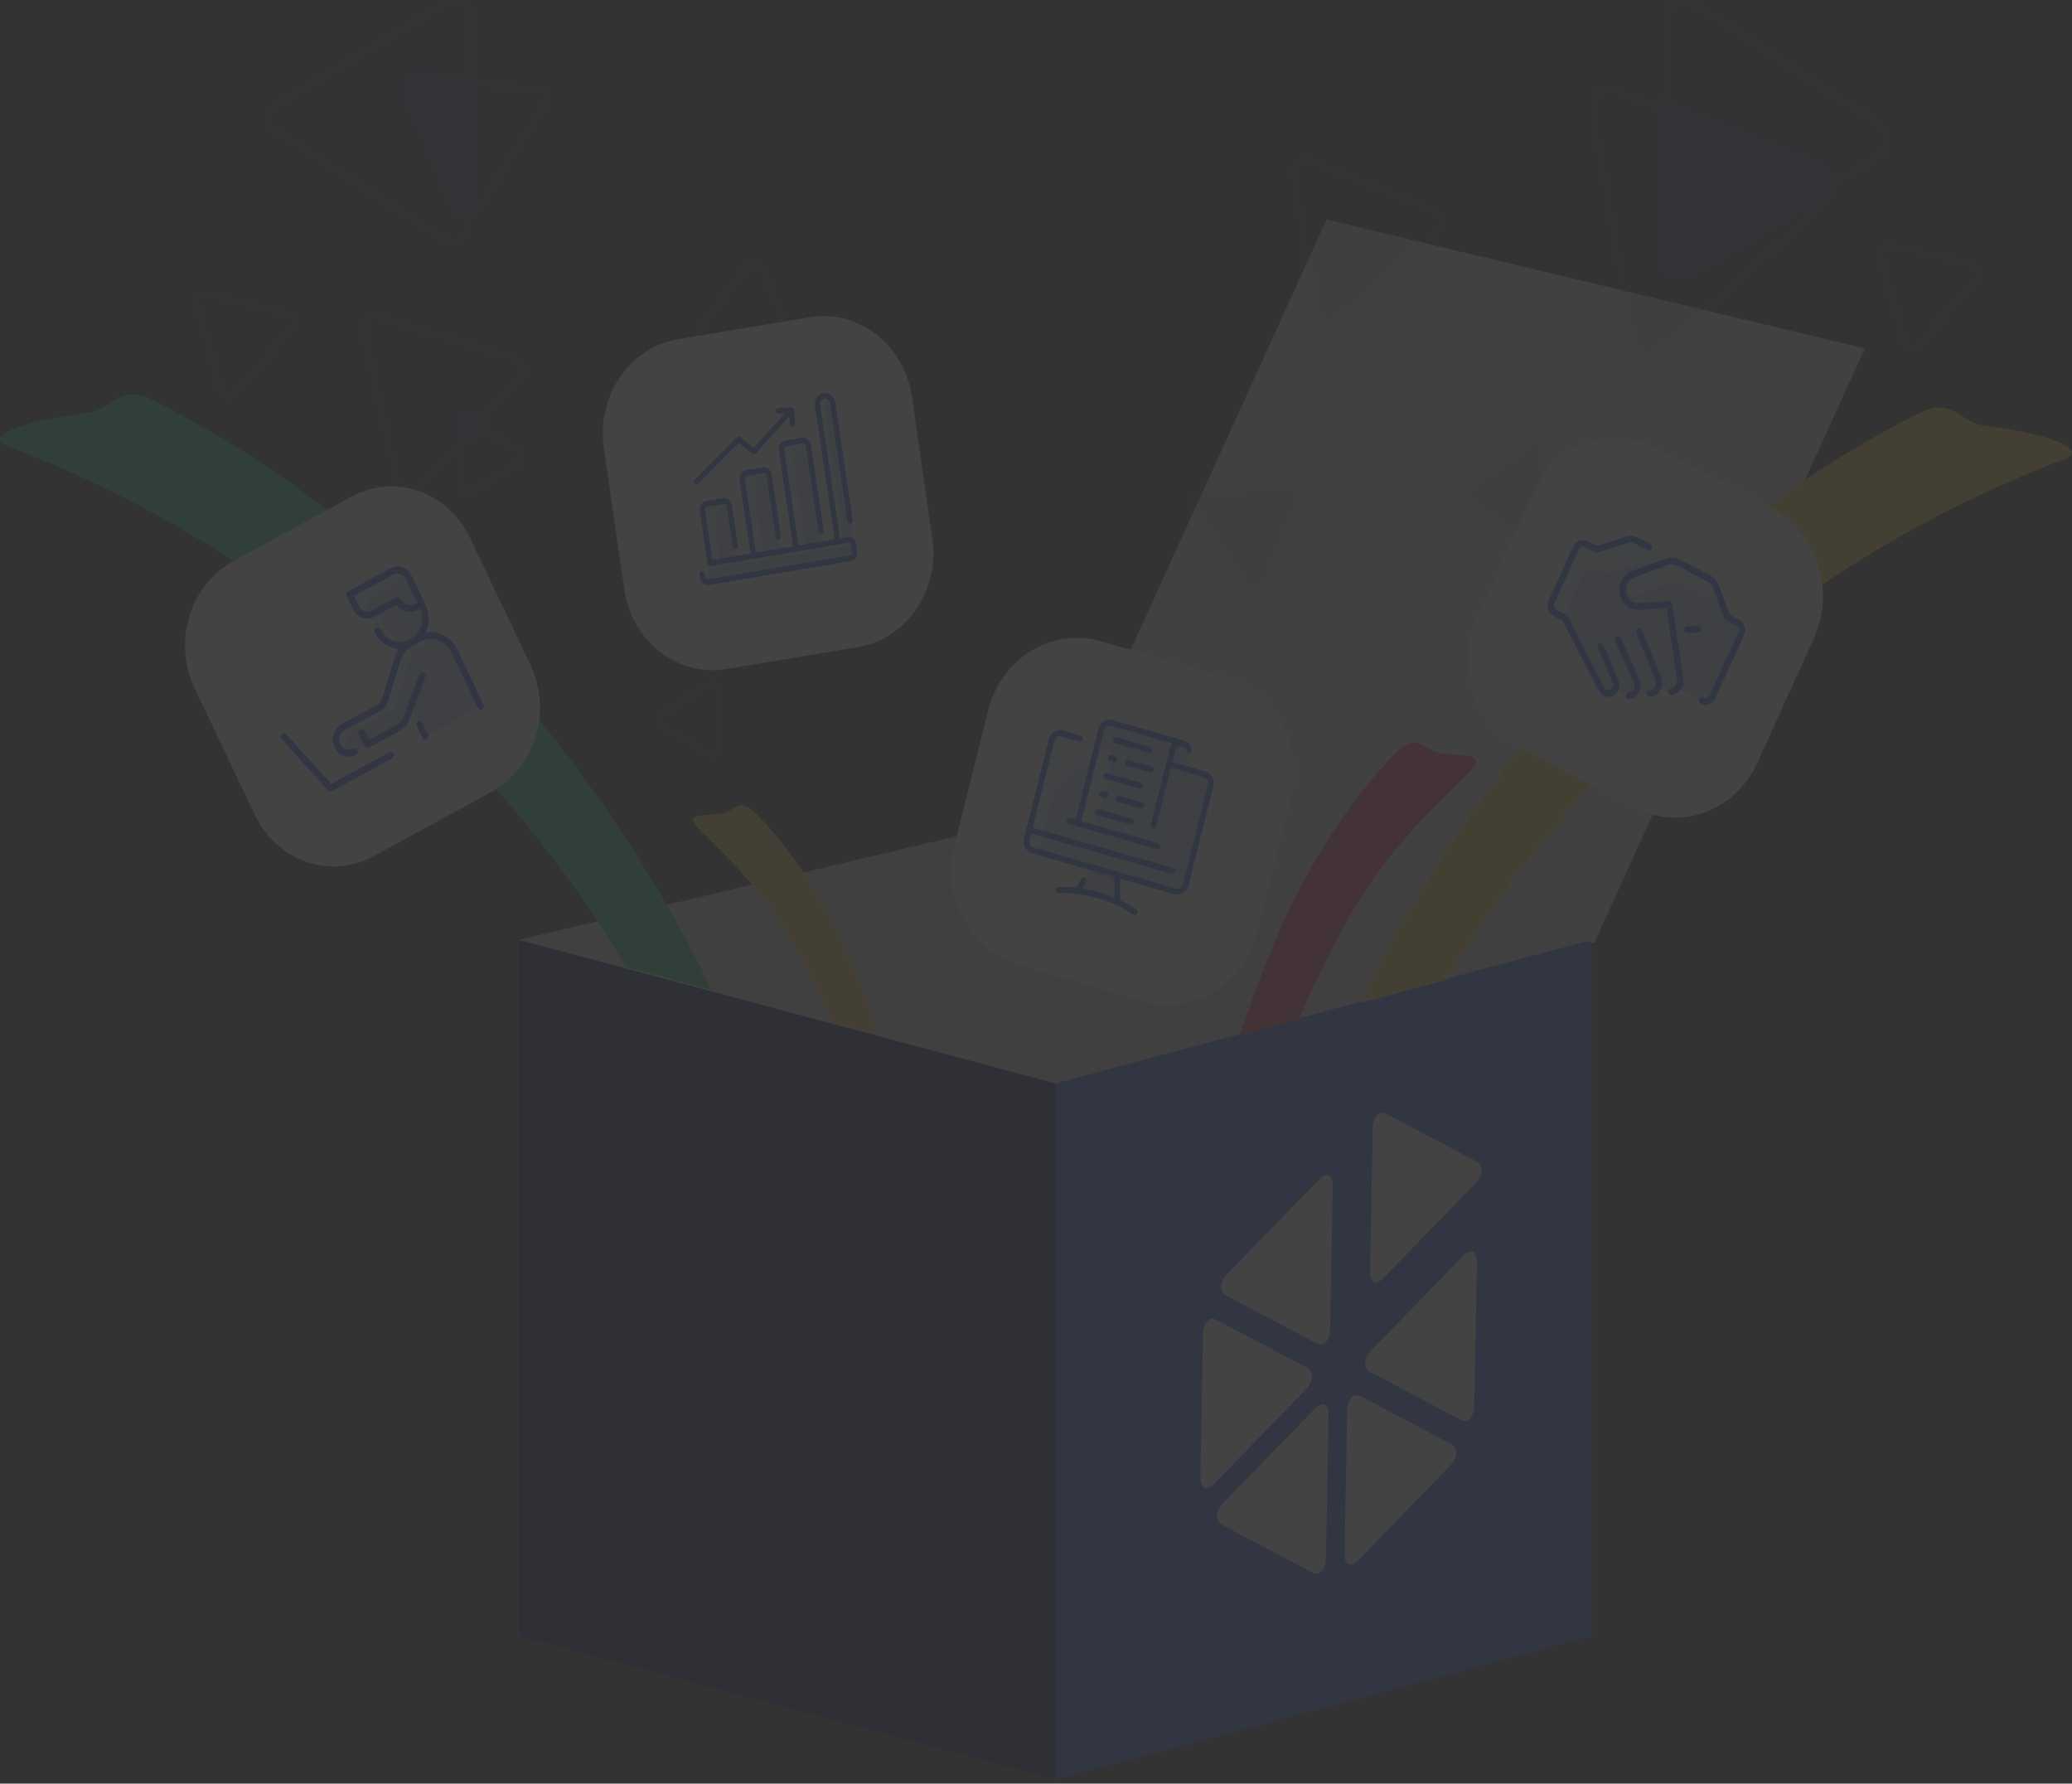 <svg width="330" height="284" viewBox="0 0 330 284" fill="none" xmlns="http://www.w3.org/2000/svg">
    <rect x="0" y="0" width="330" height="284" fill="#333333" stroke="none"/>
    <g opacity="0.08">
        <path d="M168.12 172.515V283.35L253.589 260.479V149.645L168.12 172.515Z" fill="#2C5DFF" />
        <path d="M82.656 260.476L168.124 283.346V172.511L82.656 149.641V260.476Z" fill="#011350" />
        <path d="M168.115 129.414L82.647 149.648L168.115 172.519L253.583 149.648L168.115 129.414Z" fill="#D9D9D9" />
        <mask id="mask0_4684_44452" style="mask-type:luminance" maskUnits="userSpaceOnUse" x="82" y="129" width="172" height="155">
            <path d="M253.588 129.414H82.647V283.355H253.588V129.414Z" fill="white" />
        </mask>
        <g mask="url(#mask0_4684_44452)">
            <path d="M215.806 222.207C216.134 222.13 216.473 222.181 216.768 222.356L231.05 229.921C232.236 230.549 232.206 232.091 230.99 233.34L216.291 248.472C216.025 248.776 215.686 249.003 215.317 249.126C214.603 249.314 214.118 248.666 214.142 247.331L214.561 224.636C214.585 223.302 215.093 222.395 215.813 222.207" fill="white" />
            <path d="M234.046 199.282C234.766 199.094 235.245 199.741 235.22 201.075L234.802 223.772C234.778 225.105 234.27 226.013 233.55 226.2C233.223 226.278 232.884 226.227 232.588 226.051L218.306 218.486C217.127 217.857 217.157 216.316 218.368 215.066L233.065 199.93C233.333 199.625 233.671 199.405 234.04 199.274" fill="white" />
            <path d="M219.876 177.223C220.202 177.145 220.541 177.197 220.838 177.371L235.119 184.943C236.299 185.565 236.268 187.106 235.058 188.357L220.359 203.493C220.093 203.797 219.754 204.024 219.386 204.148C218.666 204.335 218.188 203.687 218.212 202.354L218.629 179.658C218.653 178.323 219.162 177.417 219.882 177.229" fill="white" />
            <path d="M192.849 210.036C193.175 209.957 193.514 210.009 193.811 210.184L208.091 217.756C209.271 218.378 209.241 219.919 208.031 221.176L193.332 236.306C193.066 236.61 192.727 236.837 192.358 236.96C191.644 237.148 191.16 236.5 191.183 235.167L191.602 212.47C191.626 211.136 192.134 210.229 192.854 210.042" fill="white" />
            <path d="M211.091 187.114C211.804 186.926 212.289 187.574 212.265 188.907L211.847 211.61C211.822 212.944 211.315 213.851 210.601 214.032C210.273 214.11 209.928 214.052 209.638 213.883L195.357 206.318C194.172 205.696 194.201 204.155 195.417 202.898L210.116 187.768C210.382 187.463 210.721 187.237 211.091 187.114Z" fill="white" />
            <path d="M210.42 223.614C211.134 223.427 211.619 224.074 211.594 225.408L211.176 248.103C211.152 249.438 210.644 250.344 209.93 250.526C209.603 250.604 209.264 250.545 208.967 250.378L194.687 242.812C193.5 242.19 193.531 240.649 194.747 239.392L209.446 224.261C209.712 223.958 210.051 223.736 210.42 223.607" fill="white" />
        </g>
        <path d="M168.166 129.665L253.894 150.191L297.004 55.483L211.276 34.957L168.166 129.665Z" fill="#E6E6E6" />
        <path d="M306.006 65.644C244.61 96.047 216.75 159.671 216.75 159.671L230.328 156.038C230.328 156.038 261.081 98.703 328.746 73.132C332.751 71.616 326.822 69.129 315.844 67.749C312.396 67.315 310.889 63.222 306.006 65.644Z" fill="#FFCE2C" />
        <path d="M221.417 120.807C206.259 136.98 199.929 157.817 197.461 164.832L206.829 162.325C216.238 140.66 222.458 134.229 234.046 122.886C237.429 119.577 231.995 120.568 228.933 119.804C226.017 119.078 225.751 116.183 221.417 120.807Z" fill="#FF2C5D" />
        <path d="M23.995 63.578C85.391 93.981 113.25 157.605 113.25 157.605L99.678 153.972C99.678 153.972 68.926 96.637 1.255 71.065C-2.751 69.55 3.178 67.062 14.156 65.683C17.605 65.249 19.111 61.156 23.995 63.578Z" fill="#1DCE85" />
        <path d="M121.103 130.233C133.018 142.941 137.992 159.321 139.929 164.832L132.57 162.864C125.176 145.836 120.287 140.783 111.179 131.871C108.522 129.274 112.789 130.045 115.204 129.448C117.497 128.879 117.703 126.605 121.109 130.239" fill="#FDD14E" />
        <mask id="mask1_4684_44452" style="mask-type:luminance" maskUnits="userSpaceOnUse" x="104" y="108" width="11" height="13">
            <path d="M105.111 113.942C104.433 114.376 104.462 115.037 105.134 115.478L113.431 120.439C113.746 120.73 114.218 120.692 114.484 120.354C114.641 120.161 114.701 119.901 114.647 119.655L114.448 109.474C114.435 108.631 113.866 108.295 113.194 108.729L105.105 113.948L105.111 113.942Z" fill="white" />
        </mask>
        <g mask="url(#mask1_4684_44452)">
            <mask id="mask2_4684_44452" style="mask-type:luminance" maskUnits="userSpaceOnUse" x="64" y="24" width="174" height="277">
                <path d="M108.743 24.594L64.025 51.125L193.125 300.417L237.843 273.886L108.743 24.594Z" fill="white" />
            </mask>
            <g mask="url(#mask2_4684_44452)">
                <path opacity="0.2" d="M109.339 124.381L103.633 114.219L114.15 107.457L119.856 117.62L109.339 124.381Z" fill="#2C5DFF" />
            </g>
        </g>
        <mask id="mask3_4684_44452" style="mask-type:luminance" maskUnits="userSpaceOnUse" x="73" y="66" width="11" height="13">
            <path d="M73.396 77.647C73.384 78.489 73.923 78.813 74.625 78.437L82.951 73.527C83.344 73.398 83.568 72.951 83.448 72.524C83.375 72.278 83.206 72.09 82.976 72.005L74.8 66.791C74.129 66.357 73.559 66.694 73.548 67.53L73.396 77.647Z" fill="white" />
        </mask>
        <g mask="url(#mask3_4684_44452)">
            <mask id="mask4_4684_44452" style="mask-type:luminance" maskUnits="userSpaceOnUse" x="1" y="27" width="270" height="70">
                <path d="M4.489 27.016L1.83 81.686L267.851 96.508L270.51 41.839L4.489 27.016Z" fill="white" />
            </mask>
            <g mask="url(#mask4_4684_44452)">
                <g opacity="0.2">
                    <path d="M83.909 79.338L72.83 79.137L73.041 66.008L84.121 66.209L83.909 79.344V79.338Z" fill="#2C5DFF" />
                </g>
            </g>
        </g>
        <mask id="mask5_4684_44452" style="mask-type:luminance" maskUnits="userSpaceOnUse" x="104" y="78" width="11" height="13">
            <path d="M105.111 84.045C104.433 84.478 104.462 85.139 105.134 85.579L113.431 90.541C113.746 90.833 114.218 90.794 114.484 90.457C114.641 90.262 114.701 90.004 114.647 89.758L114.448 79.575C114.435 78.733 113.866 78.396 113.194 78.83L105.105 84.051L105.111 84.045Z" fill="white" />
        </mask>
        <g mask="url(#mask5_4684_44452)">
            <mask id="mask6_4684_44452" style="mask-type:luminance" maskUnits="userSpaceOnUse" x="64" y="-6" width="174" height="277">
                <path d="M108.742 -5.311L64.025 21.221L193.125 270.514L237.842 243.982L108.742 -5.311Z" fill="white" />
            </mask>
            <g mask="url(#mask6_4684_44452)">
                <path d="M109.34 94.479L103.633 84.316L114.15 77.555L119.856 87.717L109.34 94.479Z" fill="black" />
            </g>
        </g>
        <mask id="mask7_4684_44452" style="mask-type:luminance" maskUnits="userSpaceOnUse" x="106" y="41" width="23" height="24">
            <path d="M121.712 43.056C121.16 41.514 119.95 41.339 118.927 42.589L107.104 58.128C106.123 59.423 106.57 60.68 108.108 60.926L126.631 63.989C128.162 64.249 128.961 63.193 128.41 61.645L121.717 43.056H121.712Z" fill="white" />
        </mask>
        <g mask="url(#mask7_4684_44452)">
            <mask id="mask8_4684_44452" style="mask-type:luminance" maskUnits="userSpaceOnUse" x="-247" y="-21" width="530" height="286">
                <path d="M249.586 -20.736L-246.369 162.155L-213.562 264.081L282.393 81.189L249.586 -20.736Z" fill="white" />
            </mask>
            <g mask="url(#mask8_4684_44452)">
                <g opacity="0.2">
                    <path d="M101.356 48.258L121.725 39.883L130.39 64.023L110.022 72.398L101.356 48.258Z" fill="#2C5DFF" />
                </g>
            </g>
        </g>
        <mask id="mask9_4684_44452" style="mask-type:luminance" maskUnits="userSpaceOnUse" x="31" y="46" width="16" height="18">
            <path d="M32.668 46.816C31.567 46.544 30.973 47.256 31.264 48.435L35.227 62.471C35.56 63.636 36.457 63.863 37.224 62.963L46.543 52.192C47.318 51.304 47.046 50.352 45.944 50.074L32.662 46.809L32.668 46.816Z" fill="white" />
        </mask>
        <g mask="url(#mask9_4684_44452)">
            <mask id="mask10_4684_44452" style="mask-type:luminance" maskUnits="userSpaceOnUse" x="-51" y="-63" width="172" height="419">
                <path d="M48.869 -62.373L-50.569 334.575L20.632 355.01L120.07 -41.938L48.869 -62.373Z" fill="white" />
            </mask>
            <g mask="url(#mask10_4684_44452)">
                <g opacity="0.2">
                    <path d="M27.286 62.168L30.88 45.516L48.114 49.778L44.52 66.43L27.286 62.168Z" fill="#2C5DFF" />
                </g>
            </g>
        </g>
        <mask id="mask11_4684_44452" style="mask-type:luminance" maskUnits="userSpaceOnUse" x="299" y="38" width="17" height="18">
            <path d="M300.856 39.042C299.754 38.77 299.161 39.483 299.451 40.661L303.415 54.697C303.747 55.863 304.643 56.09 305.412 55.19L314.73 44.418C315.506 43.531 315.233 42.579 314.132 42.3L300.849 39.036L300.856 39.042Z" fill="white" />
        </mask>
        <g mask="url(#mask11_4684_44452)">
            <mask id="mask12_4684_44452" style="mask-type:luminance" maskUnits="userSpaceOnUse" x="217" y="-71" width="172" height="419">
                <path d="M317.053 -70.141L217.615 326.808L288.816 347.243L388.254 -49.706L317.053 -70.141Z" fill="white" />
            </mask>
            <g mask="url(#mask12_4684_44452)">
                <g opacity="0.2">
                    <path d="M295.473 54.403L299.068 37.75L316.302 42.012L312.708 58.664L295.473 54.403Z" fill="#2C5DFF" />
                </g>
            </g>
        </g>
        <mask id="mask13_4684_44452" style="mask-type:luminance" maskUnits="userSpaceOnUse" x="189" y="77" width="19" height="18">
            <path d="M207.239 79.038C207.742 77.82 207.144 76.985 205.896 77.068L190.883 78.714C189.631 78.856 189.226 79.841 189.964 80.922L198.889 93.967C199.622 95.048 200.645 94.932 201.153 93.715L207.239 79.032V79.038Z" fill="white" />
        </mask>
        <g mask="url(#mask13_4684_44452)">
            <mask id="mask14_4684_44452" style="mask-type:luminance" maskUnits="userSpaceOnUse" x="-102" y="-78" width="417" height="277">
                <path d="M-65.965 -77.551L-101.533 0.576L278.612 198.857L314.181 120.73L-65.965 -77.551Z" fill="white" />
            </mask>
            <g mask="url(#mask14_4684_44452)">
                <g opacity="0.2">
                    <path d="M192.86 69.578L208.932 77.228L201.018 96.277L184.945 88.627L192.86 69.578Z" fill="#2C5DFF" />
                </g>
            </g>
        </g>
        <mask id="mask15_4684_44452" style="mask-type:luminance" maskUnits="userSpaceOnUse" x="205" y="25" width="25" height="27">
            <path d="M228.881 36.754C230.217 35.55 229.946 34.099 228.318 33.386L208.391 25.555C206.733 24.908 205.638 25.886 205.958 27.738L209.735 50.123C210.037 51.975 211.399 52.5 212.735 51.295L228.887 36.748L228.881 36.754Z" fill="white" />
        </mask>
        <g mask="url(#mask15_4684_44452)">
            <mask id="mask16_4684_44452" style="mask-type:luminance" maskUnits="userSpaceOnUse" x="-117" y="-342" width="458" height="578">
                <path d="M-26.244 -341.654L-116.2 -266.373L250.122 235.131L340.078 159.851L-26.244 -341.654Z" fill="white" />
            </mask>
            <g mask="url(#mask16_4684_44452)">
                <g opacity="0.2">
                    <path d="M216.154 15.315L232.063 35.594L211.084 54.449L195.176 34.169L216.154 15.315Z" fill="#2C5DFF" />
                </g>
            </g>
        </g>
        <mask id="mask17_4684_44452" style="mask-type:luminance" maskUnits="userSpaceOnUse" x="253" y="14" width="39" height="43">
            <path d="M290.43 32.404C292.577 30.474 292.143 28.149 289.528 27.009L257.602 14.463C254.946 13.42 253.196 14.994 253.705 17.96L259.75 53.817C260.235 56.784 262.413 57.633 264.56 55.702L290.43 32.398V32.404Z" fill="white" />
        </mask>
        <g mask="url(#mask17_4684_44452)">
            <mask id="mask18_4684_44452" style="mask-type:luminance" maskUnits="userSpaceOnUse" x="-263" y="-574" width="732" height="925">
                <path d="M-118.331 -573.855L-262.465 -453.233L324.461 350.284L468.596 229.663L-118.331 -573.855Z" fill="white" />
            </mask>
            <g mask="url(#mask18_4684_44452)">
                <g opacity="0.2">
                    <path d="M270.038 -1.949L295.526 30.54L261.911 60.749L236.424 28.26L270.038 -1.949Z" fill="#2C5DFF" />
                </g>
            </g>
        </g>
        <mask id="mask19_4684_44452" style="mask-type:luminance" maskUnits="userSpaceOnUse" x="264" y="0" width="37" height="44">
            <path d="M298.903 25.007C301.354 23.55 301.342 21.179 298.982 19.528L269.887 0.692C267.461 -0.875 265.471 0.31 265.44 3.329L264.968 39.756C264.913 42.767 266.898 44.043 269.349 42.586L298.897 25.007H298.903Z" fill="white" />
        </mask>
        <g mask="url(#mask19_4684_44452)">
            <mask id="mask20_4684_44452" style="mask-type:luminance" maskUnits="userSpaceOnUse" x="-158" y="-654" width="597" height="999">
                <path d="M5.974 -653.473L-157.012 -564.583L275.508 344.019L438.494 255.131L5.974 -653.473Z" fill="white" />
            </mask>
            <g mask="url(#mask20_4684_44452)">
                <g opacity="0.2">
                    <path d="M285.026 -12.871L304.24 24.23L265.856 47.003L246.644 9.902L285.026 -12.871Z" fill="#2C5DFF" />
                </g>
            </g>
        </g>
        <mask id="mask21_4684_44452" style="mask-type:luminance" maskUnits="userSpaceOnUse" x="233" y="69" width="14" height="19">
            <path d="M246.055 71.149C246.079 69.905 245.389 69.426 244.482 69.996L233.723 77.374C233.136 77.659 232.875 78.404 233.142 79.031C233.251 79.291 233.438 79.498 233.674 79.627L244.143 87.27C245.008 87.905 245.734 87.4 245.765 86.156L246.055 71.142V71.149Z" fill="white" />
        </mask>
        <g mask="url(#mask21_4684_44452)">
            <mask id="mask22_4684_44452" style="mask-type:luminance" maskUnits="userSpaceOnUse" x="-8" y="45" width="347" height="101">
                <path d="M-3.906 45.309L-7.854 126.459L334.219 145.521L338.166 64.369L-3.906 45.309Z" fill="white" />
            </mask>
            <g mask="url(#mask22_4684_44452)">
                <g opacity="0.2">
                    <path d="M232.553 68.75L246.804 68.931L246.405 88.421L232.154 88.24L232.548 68.75H232.553Z" fill="#2C5DFF" />
                </g>
            </g>
        </g>
        <mask id="mask23_4684_44452" style="mask-type:luminance" maskUnits="userSpaceOnUse" x="64" y="12" width="24" height="23">
            <path d="M86.654 16.749C87.52 15.376 86.957 14.223 85.413 14.042L66.752 12.585C65.197 12.468 64.495 13.582 65.184 15.065L73.457 33.052C74.135 34.542 75.405 34.639 76.264 33.266L86.649 16.743L86.654 16.749Z" fill="white" />
        </mask>
        <g mask="url(#mask23_4684_44452)">
            <mask id="mask24_4684_44452" style="mask-type:luminance" maskUnits="userSpaceOnUse" x="-275" y="-238" width="484" height="418">
                <path d="M-215.329 -237.592L-274.493 -150.428L149.633 179.402L208.797 92.239L-215.329 -237.592Z" fill="white" />
            </mask>
            <g mask="url(#mask24_4684_44452)">
                <g opacity="0.2">
                    <path d="M71.008 1.891L89.09 14.942L75.583 36.368L57.508 23.317L71.008 1.891Z" fill="#2C5DFF" />
                </g>
            </g>
        </g>
        <mask id="mask25_4684_44452" style="mask-type:luminance" maskUnits="userSpaceOnUse" x="57" y="50" width="27" height="29">
            <path d="M60.406 50.456C58.621 49.906 57.592 51.026 57.974 52.983L63.353 76.377C63.801 78.327 65.252 78.768 66.59 77.368L82.741 60.554C84.084 59.175 83.709 57.581 81.93 57.031L60.411 50.456H60.406Z" fill="white" />
        </mask>
        <g mask="url(#mask25_4684_44452)">
            <mask id="mask26_4684_44452" style="mask-type:luminance" maskUnits="userSpaceOnUse" x="-100" y="-128" width="311" height="683">
                <path d="M95.695 -127.188L-99.183 514.796L15.976 554.845L210.855 -87.137L95.695 -127.188Z" fill="white" />
            </mask>
            <g mask="url(#mask26_4684_44452)">
                <g opacity="0.2">
                    <path d="M50.342 75.142L57.573 48.152L85.493 56.721L78.263 83.711L50.342 75.142Z" fill="#2C5DFF" />
                </g>
            </g>
        </g>
        <mask id="mask27_4684_44452" style="mask-type:luminance" maskUnits="userSpaceOnUse" x="42" y="0" width="33" height="39">
            <path d="M74.976 3.108C75.018 0.427 73.3 -0.622 71.049 0.595L44.411 16.289C42.197 17.598 42.16 19.78 44.333 21.154L70.48 37.832C72.634 39.225 74.444 38.149 74.493 35.462L74.982 3.102L74.976 3.108Z" fill="white" />
        </mask>
        <g mask="url(#mask27_4684_44452)">
            <mask id="mask28_4684_44452" style="mask-type:luminance" maskUnits="userSpaceOnUse" x="-556" y="-58" width="860" height="224">
                <path d="M-546.927 -57.447L-555.489 117.407L295.333 165.135L303.894 -9.72L-546.927 -57.447Z" fill="white" />
            </mask>
            <g mask="url(#mask28_4684_44452)">
                <g opacity="0.2">
                    <path d="M41.364 -2.324L76.794 -1.664L76.11 40.334L40.68 39.673L41.364 -2.324Z" fill="#2C5DFF" />
                </g>
            </g>
        </g>
        <path d="M37.151 89.359L55.959 79.105C62.882 75.329 71.354 78.277 74.881 85.686L84.46 105.817C87.988 113.226 85.235 122.294 78.312 126.071L59.505 136.323C52.583 140.1 44.111 137.153 40.583 129.743L31.003 109.613C27.476 102.202 30.229 93.134 37.151 89.359Z" fill="white" />
        <path d="M72.366 103.661L76.324 111.971C76.452 112.244 76.354 112.58 76.1 112.716L68.21 117.023C67.955 117.16 67.64 117.056 67.514 116.784L65.462 112.477L64.839 114.174C64.554 114.944 64.016 115.579 63.326 115.954C57.535 119.116 59.024 118.293 56.471 119.719C55.472 120.262 54.244 119.841 53.73 118.779C53.214 117.691 53.615 116.363 54.63 115.806L60.288 112.723C60.785 112.451 61.166 111.978 61.336 111.408L63.266 105.047C63.599 103.959 64.301 103.04 65.238 102.49C63.302 103.331 61.088 102.444 60.143 100.455L58.933 97.917C59.278 97.838 59.085 97.917 62.89 95.843C63.109 95.72 63.375 95.785 63.532 95.993C64.179 96.886 65.329 97.159 66.267 96.647L67.133 96.173L67.314 96.55C68.258 98.531 67.635 100.96 65.874 102.145L66.697 101.699C68.772 100.566 71.314 101.453 72.373 103.675L72.366 103.661Z" fill="#CED9FF" />
        <path d="M65.14 91.972L67.312 96.539C68.255 98.52 67.633 100.949 65.871 102.134L65.364 102.413C63.414 103.358 61.11 102.497 60.141 100.45L58.93 97.911C58.017 98.112 57.091 97.639 56.667 96.746L55.905 95.14C55.779 94.867 55.874 94.531 56.129 94.395L62.35 91.001C63.366 90.444 64.613 90.878 65.133 91.966L65.14 91.972Z" fill="#CED9FF" />
        <path d="M56.667 96.746L55.905 95.14C55.779 94.867 55.874 94.531 56.129 94.395L62.35 91.001C63.366 90.444 64.613 90.878 65.133 91.966L66.895 95.663C67.021 95.936 66.924 96.272 66.671 96.408L66.265 96.628C65.326 97.14 64.177 96.869 63.529 95.974C63.379 95.767 63.112 95.703 62.889 95.826L59.446 97.703C58.429 98.261 57.182 97.828 56.661 96.738L56.667 96.746Z" fill="#CED9FF" />
        <path d="M68.048 108.42L66.087 113.785L65.458 112.462C65.677 111.867 66.052 110.837 67.086 108.013C67.183 107.728 67.479 107.573 67.746 107.677C68.012 107.779 68.157 108.097 68.061 108.382C68.061 108.395 68.054 108.401 68.048 108.414V108.42Z" fill="#B7C7FF" />
        <path d="M67.393 102.877C67.254 102.955 67.115 103.026 66.981 103.085C66.044 103.635 65.336 104.555 65.009 105.643L63.079 112.003C62.904 112.572 62.528 113.046 62.026 113.317L56.35 116.413C55.345 116.965 54.946 118.286 55.46 119.361C55.563 119.568 55.69 119.763 55.847 119.924C54.728 120.106 53.687 119.277 53.518 118.079C53.39 117.146 53.826 116.233 54.607 115.806L60.283 112.709C60.779 112.437 61.16 111.965 61.331 111.394L63.261 105.034C63.593 103.946 64.295 103.026 65.233 102.475C65.547 102.34 66.352 101.847 66.812 101.614C67.139 101.445 67.526 101.588 67.69 101.931C67.847 102.281 67.714 102.695 67.393 102.871V102.877Z" fill="#EAEFFF" />
        <path d="M56.649 114.695L58.501 118.581L56.474 119.709C55.47 120.259 54.235 119.832 53.721 118.756C53.206 117.681 53.606 116.36 54.61 115.809L56.649 114.695Z" fill="#CED9FF" />
        <path d="M56.65 114.695L57.237 115.927L56.348 116.412C55.657 116.788 55.222 117.552 55.234 118.381C55.234 118.854 54.883 119.236 54.447 119.243C54.145 119.243 53.86 119.061 53.727 118.769C53.207 117.701 53.594 116.38 54.6 115.823C54.6 115.823 54.611 115.823 54.617 115.817L56.656 114.702L56.65 114.695Z" fill="#EAEFFF" />
        <path d="M63.512 92.704L58.737 95.309C58.483 95.444 58.381 95.781 58.514 96.053C58.78 96.532 58.634 97.154 58.186 97.446C57.818 97.685 57.34 97.62 57.03 97.296C56.886 97.135 56.759 96.953 56.668 96.752L55.906 95.146C55.778 94.875 55.875 94.538 56.13 94.401C62.888 90.716 62.52 90.878 62.943 90.801C63.457 90.716 63.941 91.098 64.02 91.648C64.08 92.083 63.874 92.503 63.512 92.704Z" fill="#EAEFFF" />
        <path d="M62.459 101.303C62.707 101.497 62.756 101.873 62.574 102.138C62.417 102.371 62.12 102.443 61.885 102.32C61.134 101.905 60.523 101.251 60.142 100.448L58.932 97.91C59.355 97.792 59.755 97.605 60.117 97.352L61.291 99.819C61.57 100.403 61.969 100.915 62.459 101.309V101.303Z" fill="#EAEFFF" />
        <path d="M67.297 115.103L68.204 117.014C68.332 117.285 68.235 117.622 67.98 117.759C67.727 117.895 67.412 117.791 67.284 117.52L66.378 115.609C66.25 115.336 66.347 114.999 66.602 114.864C66.855 114.727 67.169 114.831 67.297 115.103ZM72.834 103.405L77.022 112.208C77.148 112.479 77.051 112.817 76.798 112.953C76.543 113.089 76.229 112.985 76.101 112.714L71.913 103.91C70.982 101.961 68.755 101.191 66.934 102.181C65.614 102.901 65.899 102.79 65.487 102.971C64.67 103.457 64.054 104.253 63.768 105.206L61.838 111.567C61.627 112.28 61.155 112.868 60.531 113.205L54.855 116.301C54.105 116.709 53.802 117.7 54.19 118.504C54.577 119.306 55.497 119.63 56.248 119.216C56.501 119.08 56.816 119.183 56.944 119.456C57.07 119.727 56.973 120.058 56.72 120.201C55.455 120.887 53.911 120.349 53.27 119.002C52.628 117.655 53.131 116.003 54.389 115.31L60.066 112.214C60.44 112.007 60.726 111.651 60.859 111.224L62.789 104.863C62.952 104.312 63.206 103.8 63.533 103.341C61.898 103.263 60.435 102.253 59.691 100.691C59.563 100.42 59.66 100.082 59.915 99.947C60.168 99.811 60.477 99.915 60.611 100.186C61.451 101.955 63.442 102.712 65.137 101.91L65.621 101.644C67.098 100.627 67.648 98.606 66.91 96.903L66.511 97.123C65.348 97.751 63.938 97.413 63.134 96.319L59.691 98.198C58.419 98.891 56.864 98.347 56.211 96.987L55.213 94.888C55.085 94.616 55.182 94.279 55.437 94.143L62.117 90.497C63.387 89.803 64.943 90.347 65.596 91.708L67.769 96.274C68.434 97.667 68.428 99.318 67.756 100.711C69.814 100.31 71.877 101.404 72.828 103.398L72.834 103.405ZM66.039 96.139L66.444 95.917L64.683 92.22C64.295 91.403 63.358 91.079 62.596 91.494L56.374 94.888L57.137 96.495C57.524 97.311 58.462 97.635 59.224 97.22L63.085 95.115C63.339 94.979 63.655 95.083 63.781 95.354C64.205 96.242 65.215 96.592 66.044 96.139H66.039ZM66.801 107.292L64.362 113.956C64.126 114.604 63.672 115.129 63.097 115.446L58.728 117.829L58.056 116.411C57.93 116.14 57.615 116.03 57.361 116.172C57.106 116.308 57.004 116.644 57.137 116.917L58.045 118.828C58.171 119.099 58.486 119.209 58.741 119.067L63.569 116.437C64.375 115.997 64.998 115.258 65.324 114.365L67.763 107.694C67.847 107.402 67.696 107.091 67.418 107C67.176 106.922 66.91 107.038 66.801 107.292ZM61.984 119.786L52.756 124.819L45.549 116.878C45.343 116.671 45.01 116.684 44.817 116.904C44.636 117.111 44.629 117.435 44.804 117.649L52.278 125.881C52.435 126.055 52.683 126.095 52.883 125.985L62.45 120.771C62.709 120.641 62.819 120.311 62.698 120.032C62.576 119.753 62.268 119.637 62.008 119.767C61.996 119.767 61.984 119.78 61.978 119.786H61.984Z" fill="#2C5DFF" />
        <path d="M157.349 113.187L152.002 134.526C149.907 142.891 154.544 151.49 162.359 153.733L182.295 159.455C190.11 161.698 198.145 156.735 200.24 148.37L205.586 127.031C207.681 118.666 203.045 110.066 195.23 107.824L175.293 102.101C167.477 99.859 159.444 104.821 157.349 113.187Z" fill="white" />
        <path d="M191.859 123.304L169.161 116.788C168.435 116.581 167.697 117.04 167.502 117.811L163.538 133.641C163.345 134.419 163.775 135.208 164.495 135.416L173.754 138.072L171.672 141.854C173.838 142.146 175.962 142.747 177.971 143.661L177.935 139.27L187.193 141.925C187.919 142.133 188.657 141.672 188.852 140.902L192.815 125.072C193.009 124.295 192.579 123.504 191.859 123.298V123.304Z" fill="#CED9FF" />
        <path d="M177.932 139.28L177.968 143.671C175.959 142.758 173.836 142.15 171.669 141.864L173.751 138.082L177.932 139.28Z" fill="#CED9FF" />
        <path d="M189.229 139.392L188.848 140.908C188.654 141.686 187.909 142.139 187.189 141.932L164.492 135.416C163.765 135.208 163.342 134.412 163.535 133.64L163.916 132.125L189.234 139.392H189.229Z" fill="#CED9FF" />
        <path d="M184.873 123.179L179.38 121.606C173.976 120.051 168.415 123.49 166.968 129.274L166.212 132.287C166.146 132.546 165.898 132.694 165.655 132.63L163.906 132.131L167.489 117.823C167.682 117.046 168.426 116.593 169.146 116.8L185.298 121.437C185.751 121.567 186.018 122.059 185.903 122.544C185.781 123.031 185.322 123.316 184.868 123.193L184.873 123.179Z" fill="#EAEFFF" />
        <path d="M165.975 133.222L165.478 135.211C165.412 135.47 165.164 135.618 164.922 135.554L164.486 135.431C163.761 135.224 163.336 134.427 163.531 133.656L163.912 132.141L165.66 132.64C165.902 132.71 166.041 132.976 165.981 133.235L165.975 133.222Z" fill="#EAEFFF" />
        <path d="M188.413 118.371L177.061 115.112C176.341 114.905 175.598 115.364 175.403 116.136L171.658 131.092L183.01 134.349L186.187 121.673L188.807 122.426L189.375 120.145C189.57 119.368 189.14 118.578 188.413 118.371Z" fill="#CED9FF" />
        <path d="M189.371 120.15L188.801 122.429L186.181 121.678L186.75 119.398C186.943 118.621 187.687 118.167 188.407 118.374C189.128 118.582 189.557 119.379 189.364 120.15H189.371Z" fill="#CED9FF" />
        <path d="M177.365 140.122L173.849 139.111C173.607 139.041 173.468 138.774 173.529 138.516C173.541 138.476 173.553 138.431 173.576 138.399L173.753 138.082L177.934 139.28V139.649C177.934 139.915 177.741 140.135 177.486 140.135C177.444 140.135 177.407 140.135 177.365 140.116V140.122Z" fill="#ADBEFC" />
        <path d="M177.134 120.908L174.386 131.88L171.658 131.097L174.404 120.124C174.592 119.314 175.355 118.816 176.112 119.017C176.868 119.218 177.333 120.033 177.147 120.844C177.147 120.863 177.134 120.882 177.127 120.901L177.134 120.908Z" fill="#EAEFFF" />
        <path d="M191.968 122.838L186.728 121.335L187.182 119.522C187.315 119.003 187.811 118.7 188.288 118.842C188.603 118.933 188.851 119.198 188.93 119.541C188.997 119.801 189.251 119.949 189.486 119.879C189.717 119.807 189.856 119.561 189.807 119.308C189.65 118.628 189.154 118.091 188.518 117.903L177.167 114.645C176.204 114.366 175.211 114.982 174.952 116.011L171.32 130.494L170.394 130.228C170.153 130.158 169.905 130.313 169.844 130.573C169.778 130.831 169.922 131.097 170.165 131.161L184.246 135.203C184.488 135.275 184.736 135.119 184.803 134.86C184.869 134.6 184.725 134.335 184.483 134.264L172.204 130.74L175.835 116.258C175.968 115.746 176.458 115.435 176.943 115.571L186.776 118.395C186.552 118.635 186.389 118.933 186.309 119.263L183.296 131.291C183.229 131.55 183.375 131.815 183.617 131.887C183.859 131.959 184.107 131.803 184.173 131.544L186.497 122.262L191.738 123.765C192.216 123.907 192.506 124.432 192.38 124.95L188.416 140.78C188.283 141.292 187.792 141.603 187.308 141.466L164.611 134.951C164.132 134.808 163.842 134.283 163.968 133.765L164.235 132.716L186.595 139.135C186.836 139.205 187.084 139.051 187.151 138.791C187.217 138.532 187.072 138.267 186.83 138.196L164.471 131.777L167.939 117.935C168.072 117.424 168.562 117.113 169.045 117.249L171.859 118.059C172.102 118.129 172.35 117.974 172.416 117.715C172.483 117.456 172.337 117.19 172.095 117.119L169.282 116.309C168.32 116.031 167.327 116.646 167.066 117.676L163.104 133.506C162.843 134.536 163.419 135.599 164.38 135.876L177.487 139.639L177.511 142.936C175.865 142.25 174.153 141.758 172.404 141.473L172.966 140.456C173.099 140.229 173.033 139.931 172.822 139.789C172.61 139.646 172.331 139.717 172.198 139.944C172.198 139.95 172.193 139.957 172.186 139.963L171.43 141.337C170.462 141.22 169.488 141.182 168.513 141.22C168.265 141.22 168.065 141.447 168.065 141.713C168.065 141.978 168.278 142.192 168.526 142.192C168.531 142.192 168.544 142.192 168.55 142.192C172.761 142.101 176.906 143.294 180.513 145.624C180.725 145.761 181.003 145.689 181.131 145.457C181.251 145.236 181.191 144.951 180.991 144.809C180.167 144.259 179.303 143.766 178.413 143.351L178.388 139.906L187.072 142.399C188.028 142.671 189.008 142.075 189.28 141.059C189.28 141.046 189.16 141.544 193.251 125.202C193.51 124.173 192.936 123.111 191.974 122.832L191.968 122.838Z" fill="#2C5DFF" />
        <path d="M182.278 128.382C182.344 128.122 182.198 127.857 181.956 127.786L178.301 126.736C178.059 126.665 177.811 126.821 177.745 127.079C177.678 127.339 177.824 127.604 178.066 127.676L181.72 128.725C181.963 128.796 182.211 128.641 182.278 128.382Z" fill="#2C5DFF" />
        <path d="M183.711 122.658C183.778 122.398 183.632 122.134 183.39 122.062L179.736 121.014C179.493 120.942 179.245 121.097 179.178 121.357C179.112 121.615 179.258 121.881 179.499 121.952L183.155 123.001C183.396 123.073 183.645 122.917 183.711 122.658Z" fill="#2C5DFF" />
        <path d="M175.397 126.905L175.941 127.061C176.183 127.131 176.431 126.977 176.499 126.718C176.566 126.458 176.42 126.193 176.178 126.122L175.633 125.967C175.391 125.895 175.143 126.05 175.077 126.31C175.01 126.568 175.155 126.835 175.397 126.905Z" fill="#2C5DFF" />
        <path d="M176.827 121.183L177.371 121.338C177.614 121.41 177.862 121.254 177.929 120.995C177.995 120.737 177.849 120.471 177.608 120.399L177.063 120.244C176.821 120.172 176.573 120.328 176.506 120.587C176.44 120.847 176.584 121.112 176.827 121.183Z" fill="#2C5DFF" />
        <path d="M174.676 129.769L180.026 131.304C180.268 131.376 180.516 131.22 180.582 130.961C180.649 130.701 180.503 130.436 180.261 130.365L174.912 128.83C174.671 128.758 174.423 128.914 174.356 129.173C174.29 129.433 174.434 129.698 174.676 129.769Z" fill="#2C5DFF" />
        <path d="M176.111 124.042L181.459 125.577C181.701 125.649 181.949 125.494 182.016 125.234C182.082 124.975 181.938 124.709 181.696 124.639L176.346 123.103C176.104 123.033 175.856 123.187 175.79 123.446C175.723 123.706 175.869 123.971 176.111 124.042Z" fill="#2C5DFF" />
        <path d="M177.543 118.323L182.892 119.859C183.135 119.929 183.383 119.774 183.45 119.514C183.516 119.256 183.37 118.991 183.129 118.919L177.78 117.385C177.537 117.313 177.289 117.468 177.222 117.728C177.156 117.986 177.301 118.252 177.543 118.323Z" fill="#2C5DFF" />
        <path d="M108.014 54.01L129.042 50.518C136.782 49.23 144.036 54.91 145.235 63.194L148.496 85.702C149.701 93.986 144.394 101.752 136.654 103.035L115.627 106.525C107.887 107.814 100.631 102.134 99.433 93.85L96.171 71.342C94.968 63.058 100.274 55.292 108.014 54.01Z" fill="white" />
        <path d="M131.219 63.039C130.559 63.149 130.105 63.816 130.209 64.529L133.421 86.246L131.073 86.642L128.744 70.902C128.671 70.41 128.235 70.073 127.776 70.151L125.168 70.591C124.707 70.669 124.393 71.135 124.466 71.628L126.795 87.367L124.29 87.795L122.487 75.624C122.414 75.132 121.978 74.795 121.519 74.873L118.917 75.313C118.457 75.391 118.142 75.857 118.215 76.35L120.018 88.52L117.409 88.961L116.164 80.534C116.091 80.041 115.654 79.704 115.195 79.782L112.587 80.223C112.127 80.301 111.812 80.767 111.885 81.26L113.132 89.685L112.459 89.803C112 89.88 111.686 90.347 111.759 90.838L111.921 91.953C111.994 92.445 112.43 92.781 112.889 92.704L135.424 88.883C135.885 88.805 136.2 88.339 136.127 87.846L132.617 64.121C132.513 63.408 131.89 62.929 131.225 63.039H131.219Z" fill="#CED9FF" />
        <path d="M115.373 80.891C114.332 81.065 113.625 82.114 113.789 83.221L114.635 88.967C114.671 89.213 114.514 89.447 114.283 89.485L113.14 89.68L111.894 81.253C111.821 80.76 112.136 80.294 112.596 80.216L115.204 79.776C115.488 79.718 115.767 79.911 115.827 80.222C115.882 80.527 115.701 80.825 115.409 80.891C115.398 80.891 115.386 80.891 115.373 80.891Z" fill="#EAEFFF" />
        <path d="M121.706 75.991C120.665 76.165 119.958 77.214 120.12 78.321L121.525 87.804C121.56 88.05 121.403 88.284 121.174 88.323L120.029 88.517L118.226 76.347C118.154 75.854 118.469 75.388 118.928 75.31L121.536 74.87C121.821 74.811 122.099 75.006 122.16 75.317C122.214 75.621 122.032 75.919 121.742 75.984C121.731 75.984 121.718 75.984 121.706 75.984V75.991Z" fill="#EAEFFF" />
        <path d="M127.95 71.26C126.909 71.435 126.202 72.484 126.366 73.592L128.296 86.643C128.332 86.888 128.174 87.123 127.944 87.161L126.801 87.356L124.471 71.616C124.399 71.124 124.713 70.657 125.174 70.58L127.782 70.139C128.065 70.081 128.344 70.275 128.404 70.586C128.459 70.891 128.278 71.189 127.987 71.253C127.975 71.253 127.963 71.253 127.95 71.253V71.26Z" fill="#EAEFFF" />
        <path d="M132.615 64.121L135.961 86.726C135.889 86.233 135.453 85.897 134.992 85.975L133.432 86.24L130.219 64.529C130.115 63.823 130.563 63.156 131.229 63.039C131.888 62.929 132.512 63.408 132.621 64.121H132.615Z" fill="#CED9FF" />
        <path d="M131.178 63.046C131.438 62.988 131.699 63.169 131.747 63.448C131.777 63.603 131.734 63.772 131.639 63.888C131.395 64.18 131.287 64.568 131.347 64.957L134.391 85.541C134.433 85.826 134.252 86.092 133.986 86.136L133.423 86.234L130.216 64.555C130.108 63.856 130.531 63.189 131.178 63.046Z" fill="#EAEFFF" />
        <path d="M136.119 87.846C136.192 88.337 135.877 88.804 135.416 88.882L112.894 92.703C112.435 92.781 111.999 92.445 111.926 91.952L111.762 90.838C111.69 90.345 112.005 89.879 112.464 89.802L135 85.98C135.459 85.903 135.895 86.24 135.968 86.731L136.125 87.846H136.119Z" fill="#CED9FF" />
        <path d="M135.14 86.924L113.797 90.545C113.337 90.623 113.022 91.089 113.095 91.581L113.192 92.248C113.223 92.462 113.089 92.669 112.884 92.701C112.424 92.773 111.994 92.443 111.921 91.95L111.759 90.837C111.686 90.344 112 89.878 112.459 89.8L134.995 85.978C135.236 85.927 135.473 86.094 135.522 86.354C135.57 86.613 135.413 86.865 135.17 86.917C135.158 86.917 135.152 86.917 135.14 86.917V86.924Z" fill="#EAEFFF" />
        <path d="M111.018 77.112C111.102 77.099 111.18 77.053 111.241 76.995L117.674 70.511L119.767 72.273C119.936 72.416 120.178 72.396 120.33 72.234L125.703 66.321L125.788 67.474C125.788 67.726 125.982 67.927 126.211 67.927C126.448 67.927 126.636 67.72 126.636 67.474C126.636 67.454 126.636 67.428 126.636 67.409C126.617 66.651 126.556 65.893 126.454 65.142C126.399 64.98 126.266 64.864 126.102 64.844C126.049 64.844 126.211 64.831 123.966 64.961C123.731 64.961 123.537 65.155 123.537 65.408C123.537 65.66 123.718 65.868 123.955 65.868C123.973 65.868 123.997 65.868 124.015 65.868L125.001 65.809L119.998 71.315L117.915 69.566C117.752 69.43 117.523 69.443 117.37 69.592L110.672 76.341C110.502 76.515 110.497 76.801 110.659 76.983C110.757 77.086 110.896 77.137 111.029 77.118L111.018 77.112Z" fill="#2C5DFF" />
        <path d="M135.455 83.348C135.686 83.309 135.843 83.076 135.806 82.829L133.029 64.053C132.89 63.094 132.048 62.447 131.159 62.596C130.262 62.745 129.658 63.645 129.797 64.597L132.943 85.868L127.153 86.852L124.889 71.56C124.853 71.314 125.011 71.08 125.241 71.042L127.849 70.601C128.079 70.562 128.297 70.731 128.332 70.977L130.353 84.65C130.39 84.897 130.608 85.064 130.838 85.026C131.068 84.986 131.226 84.753 131.188 84.507L129.168 70.834C129.059 70.096 128.412 69.591 127.716 69.707L125.102 70.148C124.411 70.264 123.939 70.957 124.049 71.702L126.312 86.994L120.369 88.005L118.632 76.281C118.596 76.036 118.754 75.803 118.984 75.763L121.592 75.323C121.822 75.284 122.04 75.453 122.075 75.699L123.534 85.538C123.571 85.784 123.788 85.952 124.018 85.913C124.248 85.874 124.406 85.641 124.369 85.394L122.911 75.556C122.802 74.818 122.155 74.313 121.459 74.429L118.845 74.87C118.154 74.986 117.682 75.679 117.792 76.424L119.528 88.147L113.476 89.171L112.297 81.191C112.26 80.945 112.417 80.713 112.648 80.673L115.256 80.233C115.486 80.194 115.703 80.362 115.74 80.609L116.691 87.021C116.727 87.267 116.944 87.435 117.174 87.396C117.404 87.358 117.562 87.125 117.525 86.878L116.576 80.459C116.466 79.721 115.818 79.216 115.123 79.333L112.508 79.773C111.819 79.889 111.347 80.582 111.456 81.327L112.703 89.754C112.739 89.999 112.956 90.168 113.186 90.13L135.037 86.425C135.267 86.386 135.485 86.554 135.522 86.8L135.686 87.915C135.721 88.16 135.564 88.393 135.334 88.433L112.805 92.253C112.575 92.293 112.357 92.124 112.322 91.878L112.236 91.322C112.2 91.075 111.983 90.907 111.752 90.945C111.522 90.985 111.365 91.218 111.402 91.464L111.486 92.02C111.595 92.759 112.242 93.264 112.938 93.148L135.473 89.326C136.163 89.21 136.635 88.517 136.526 87.772L136.362 86.658C136.253 85.919 135.606 85.414 134.917 85.531L133.767 85.725L130.621 64.454C130.554 63.995 130.844 63.561 131.279 63.483C131.709 63.412 132.115 63.722 132.187 64.189L134.965 82.973C135.001 83.219 135.219 83.388 135.449 83.348H135.455Z" fill="#2C5DFF" />
        <path d="M244.27 78.468L235.297 98.206C231.78 105.938 234.786 115.257 242.01 119.02L260.451 128.625C267.675 132.388 276.382 129.171 279.896 121.439L288.871 101.7C292.386 93.968 289.38 84.649 282.156 80.886L263.717 71.281C256.491 67.517 247.785 70.735 244.27 78.468Z" fill="white" />
        <path d="M277.323 100.887L272.73 110.971C272.433 111.619 271.708 111.885 271.103 111.574L267.217 109.547C266.63 110.26 265.613 110.324 264.954 109.695C264.779 109.534 264.646 109.333 264.549 109.107L264.197 108.258C264.301 108.666 264.259 109.1 264.083 109.475C263.683 110.349 262.697 110.713 261.88 110.285C261.547 110.11 261.281 109.825 261.124 109.475L260.67 108.453C261.033 109.281 260.707 110.266 259.932 110.66C259.508 110.874 259.018 110.874 258.594 110.66C257.965 110.33 257.869 109.871 257.311 108.543H257.299C257.583 109.229 257.299 110.019 256.664 110.324C256.052 110.616 255.339 110.343 255.036 109.708L249.257 98.458L247.648 97.615C247.043 97.298 246.795 96.521 247.085 95.874L251.018 87.239C251.315 86.592 252.041 86.327 252.646 86.638L254.255 87.48L259.006 85.996C259.593 85.815 260.228 85.866 260.778 86.158L272.113 92.071C272.663 92.356 273.093 92.856 273.323 93.463L275.12 98.296L276.766 99.158C277.371 99.475 277.626 100.252 277.329 100.9L277.323 100.887Z" fill="#CED9FF" />
        <path d="M267.215 109.544C266.628 110.257 265.613 110.322 264.953 109.693C264.778 109.531 264.645 109.33 264.547 109.103L264.196 108.255C264.426 109.194 263.9 110.159 263.023 110.405C262.261 110.619 261.468 110.225 261.122 109.467L260.668 108.443C261.031 109.272 260.705 110.257 259.93 110.652C259.507 110.866 259.017 110.866 258.592 110.652C257.963 110.322 257.867 109.861 257.309 108.534H257.298C257.582 109.213 257.298 110.011 256.675 110.314C256.099 110.593 255.416 110.373 255.089 109.791C255.047 109.706 255.392 110.379 249.262 98.442L247.653 97.601C247.048 97.283 246.8 96.505 247.09 95.858L251.023 87.223C251.32 86.576 252.045 86.311 252.651 86.622L254.26 87.464L259.011 85.981C259.598 85.799 260.233 85.851 260.783 86.142L267.324 89.555C266.756 89.257 266.103 89.219 265.503 89.439L260.118 91.421C258.884 91.868 258.175 93.248 258.49 94.601C258.793 95.826 259.857 96.649 261.038 96.564L264.917 96.291C265.436 96.253 265.897 96.649 265.981 97.199L267.603 108.132C267.676 108.637 267.537 109.156 267.222 109.537L267.215 109.544Z" fill="#CED9FF" />
        <path d="M271.673 95.127L267.268 92.827C266.978 92.678 266.645 92.651 266.342 92.769C261.005 94.731 261.326 94.615 261.187 94.679C259.292 95.58 257.901 92.632 259.741 91.597C259.994 91.454 259.644 91.597 265.502 89.439C266.101 89.219 266.754 89.265 267.317 89.555L272.109 92.056C272.672 92.348 273.108 92.859 273.332 93.481C273.58 94.141 273.284 94.899 272.659 95.165C272.34 95.301 271.983 95.288 271.673 95.127Z" fill="#EAEFFF" />
        <path d="M267.316 89.555C266.1 89.2 265.415 89.465 263.341 90.23C262.191 90.657 261.803 89.465 260.279 89.938L256.103 91.24C255.734 91.356 255.334 91.318 254.99 91.136L253.918 90.579C253.313 90.262 252.587 90.533 252.291 91.181L249.719 96.829C249.344 97.652 248.418 97.995 247.643 97.593C247.643 97.593 247.632 97.593 247.625 97.587C247.032 97.263 246.79 96.486 247.087 95.845L251.013 87.223C251.31 86.576 252.037 86.311 252.642 86.622L254.251 87.464L259.001 85.981C259.588 85.799 260.224 85.851 260.775 86.142L267.316 89.555Z" fill="#EAEFFF" />
        <path d="M254.587 109.955L248.886 98.853L247.423 98.088C246.569 97.642 246.212 96.541 246.63 95.621L250.563 86.993C250.98 86.08 252.01 85.698 252.869 86.146L254.303 86.897L258.872 85.471C259.579 85.251 260.343 85.316 261.008 85.666L262.829 86.618C263.077 86.747 263.186 87.071 263.059 87.337C262.938 87.602 262.636 87.719 262.388 87.583L260.567 86.631C260.13 86.404 259.621 86.352 259.156 86.501C254.018 88.108 254.285 88.082 254.037 87.952L252.427 87.117C252.07 86.929 251.647 87.09 251.471 87.466L247.537 96.094C247.368 96.476 247.513 96.929 247.864 97.117C249.607 98.025 249.589 97.978 249.692 98.179C249.722 98.238 255.482 109.449 255.513 109.508C255.731 109.884 256.197 110.001 256.548 109.76C256.869 109.546 256.989 109.112 256.832 108.75L254.467 103.127C254.352 102.856 254.467 102.539 254.72 102.416C254.975 102.293 255.271 102.416 255.386 102.687L257.753 108.31C258.152 109.256 257.753 110.376 256.875 110.803C256.021 111.218 255.017 110.843 254.587 109.955ZM261.116 108.213L258.17 101.638C258.048 101.373 257.746 101.256 257.498 101.386C257.25 101.515 257.141 101.839 257.262 102.105L260.203 108.678C260.451 109.235 260.233 109.897 259.712 110.168C259.603 110.227 259.483 110.259 259.362 110.272C259.083 110.298 258.883 110.564 258.908 110.862C258.932 111.159 259.18 111.373 259.459 111.347C260.584 111.231 261.407 110.155 261.298 108.945C261.274 108.691 261.214 108.446 261.11 108.213H261.116ZM264.572 107.779L261.553 100.408C261.444 100.135 261.141 100.012 260.886 100.129C260.633 100.245 260.518 100.569 260.627 100.842L263.652 108.213C263.906 108.828 263.646 109.553 263.064 109.825C262.956 109.876 262.836 109.91 262.714 109.923C262.435 109.955 262.236 110.221 262.26 110.511C262.278 110.693 262.381 110.856 262.539 110.939C262.871 111.114 263.924 110.835 264.457 109.864C264.808 109.229 264.85 108.452 264.572 107.779ZM276.983 98.666L275.512 97.894L273.788 93.263C273.515 92.531 272.995 91.93 272.33 91.585L267.537 89.086C266.847 88.723 266.055 88.671 265.335 88.944L259.955 90.925C258.393 91.469 257.547 93.263 258.055 94.935C258.478 96.314 259.719 97.214 261.074 97.117L265.406 96.806L267.101 108.232C267.198 108.873 266.786 109.476 266.188 109.58C266.164 109.58 266.146 109.586 266.121 109.586C265.843 109.612 265.643 109.876 265.667 110.175C265.776 111.353 268.421 110.259 268.094 108.056L266.321 96.146C266.279 95.867 266.048 95.673 265.788 95.692L260.995 96.035C260.057 96.101 259.211 95.447 258.968 94.474C258.721 93.399 259.289 92.292 260.27 91.942L265.654 89.96C266.126 89.786 266.642 89.818 267.09 90.051L271.882 92.55C272.323 92.778 272.662 93.172 272.844 93.659L274.641 98.49C274.738 98.749 274.762 98.71 276.535 99.637C276.892 99.824 277.038 100.278 276.861 100.66L272.27 110.746C272.093 111.121 271.67 111.283 271.313 111.095C271.065 110.966 270.762 111.076 270.641 111.341C270.199 112.312 272.445 112.824 273.176 111.211L277.769 101.127C278.181 100.213 277.83 99.112 276.976 98.666H276.983ZM270.242 99.585C269.782 99.734 269.298 99.779 268.825 99.708C268.548 99.669 268.293 99.876 268.257 100.175C268.22 100.472 268.415 100.744 268.692 100.783C269.31 100.867 269.939 100.816 270.538 100.621C270.805 100.537 270.956 100.232 270.872 99.948C270.792 99.663 270.508 99.5 270.242 99.591V99.585Z" fill="#2C5DFF" />
    </g>
</svg>